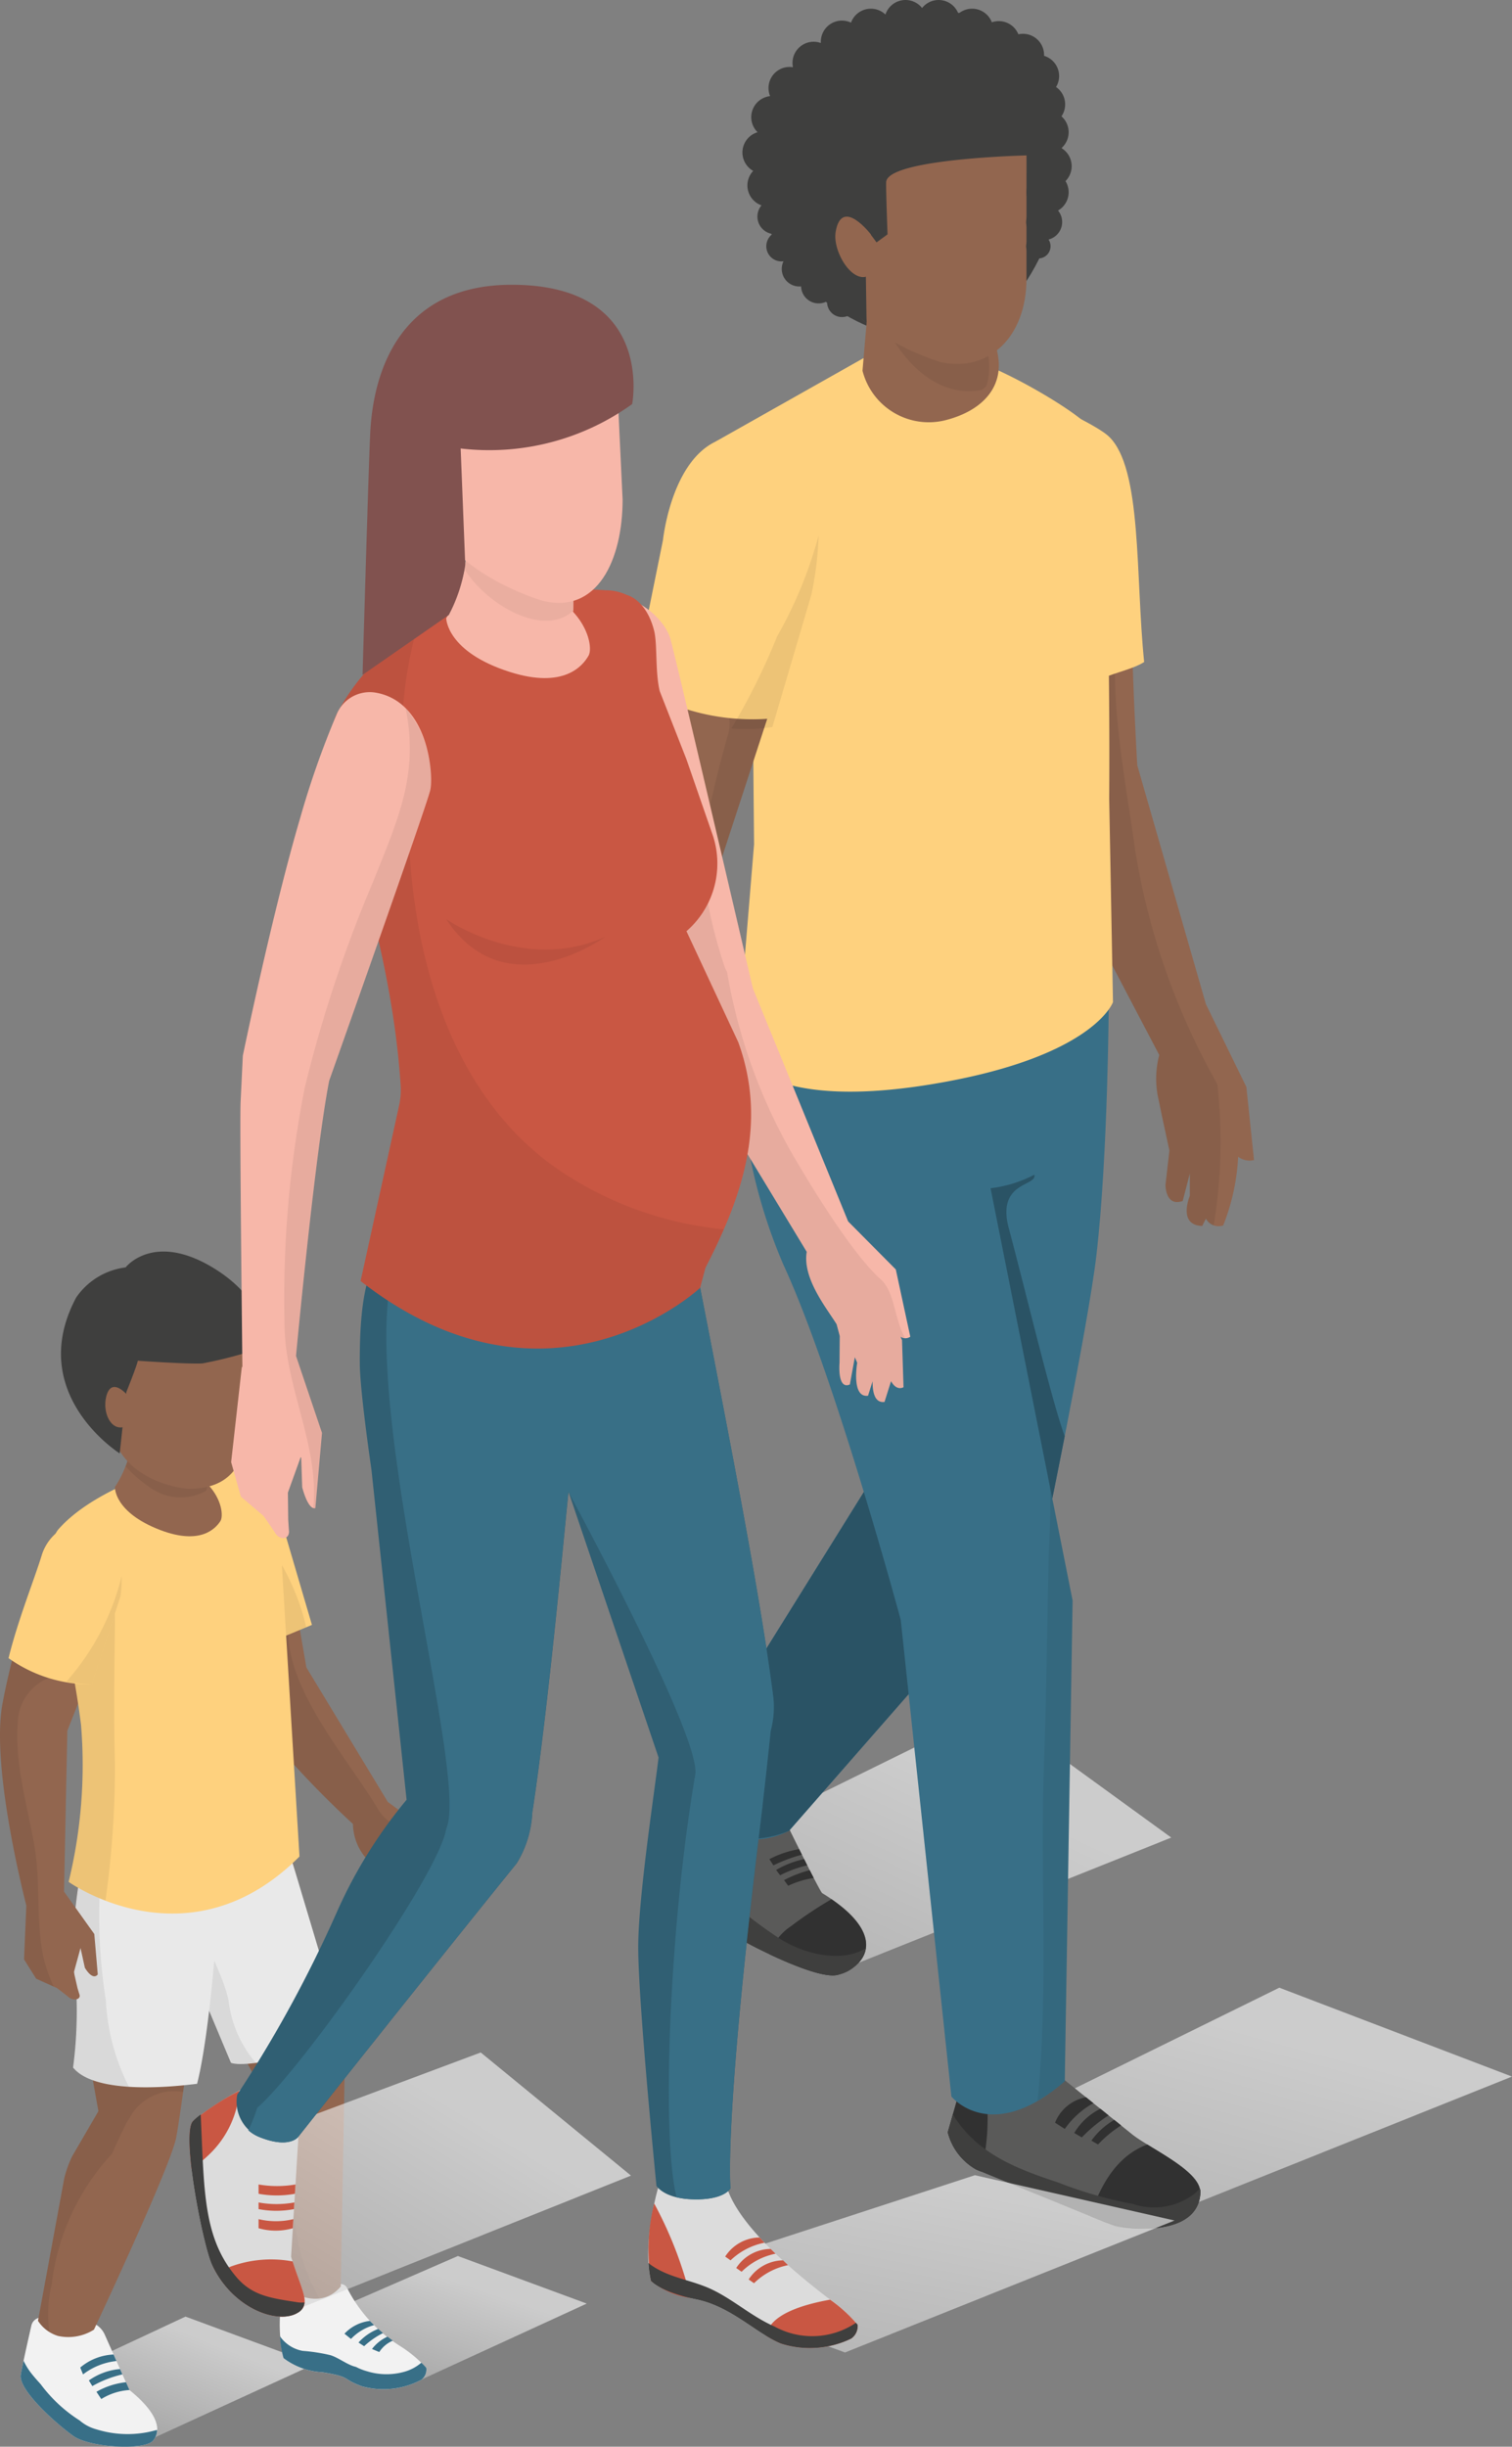<svg xmlns="http://www.w3.org/2000/svg" xmlns:xlink="http://www.w3.org/1999/xlink" width="91.176" height="147.507" viewBox="0 0 91.176 147.507"><rect x="0" y="0" width="91.176" height="147.507" fill="#808080" stroke="none"/><defs><style>.a,.b,.j,.k,.o,.p{opacity:0.6;mix-blend-mode:multiply;isolation:isolate;}.a{fill:url(#a);}.b{fill:url(#b);}.c{fill:#92664f;}.d{opacity:0.07;}.e{fill:#f2f2f2;}.f{fill:#386f87;}.g{fill:#fed17e;}.h{fill:#e9e9e9;}.i{fill:#3f3f3e;}.j{fill:url(#c);}.k{fill:url(#d);}.l{fill:#5a5a59;}.m{fill:#313131;}.n{fill:#2a5365;}.o{fill:url(#e);}.p{fill:url(#f);}.q{fill:#dcdcdc;}.r{fill:#c95743;}.s{fill:#305f73;}.t{fill:#386f86;}.u{fill:#f7b7a9;}.v{opacity:0.06;}.w{fill:#eaaea0;}.x{fill:#81524f;}</style><linearGradient id="a" x1="0.087" y1="0.933" x2="0.653" y2="0.243" gradientUnits="objectBoundingBox"><stop offset="0" stop-color="#b2b2b2"/><stop offset="1" stop-color="#fff"/></linearGradient><linearGradient id="b" x1="0.067" y1="1.023" x2="0.637" y2="0.269" xlink:href="#a"/><linearGradient id="c" x1="0.101" y1="0.996" x2="0.666" y2="0.358" gradientUnits="objectBoundingBox"><stop offset="0" stop-color="#d2d2d2"/><stop offset="1" stop-color="#fff"/></linearGradient><linearGradient id="d" x1="0.085" y1="1.168" x2="0.672" y2="0.298" xlink:href="#c"/><linearGradient id="e" x1="0.087" y1="1.153" x2="0.672" y2="0.124" xlink:href="#c"/><linearGradient id="f" x1="0.125" y1="0.808" x2="0.656" y2="0.287" xlink:href="#c"/></defs><g transform="translate(-926 -6563)"><g transform="translate(926 6563)"><g transform="translate(0 75.451)"><path class="a" d="M283.7,187.878l5.258,3.954L299.484,187l-7.77-2.868Z" transform="translate(-280.528 -119.922)"/><path class="b" d="M295.119,185.434l6.576,3.639,10.523-4.833-7.77-2.868Z" transform="translate(-276.837 -120.814)"/><path class="c" d="M301.927,165.633l-4.907-8.107-1.542-8.948s-2.326-6.292-5.644-1.247a105.806,105.806,0,0,0,2.57,10.363c1.1,3.286,5.967,7.929,7.425,9.27a3.222,3.222,0,0,0,.951,2.234l.143.378.114.764s-.168.916.49.679l.292-.92.112.176s-.367,1.187.5,1.048l.255-.5c-.024.329.052.724.57.64l.364-.712a.522.522,0,0,0,.622.151l0-1.551-.071-.109a.645.645,0,0,0,.5-.038l-.839-2.172Z" transform="translate(-278.545 -132.453)"/><path class="d" d="M304.217,169.419c-.475-.639-.31-1.31-.922-1.826-.494-.418-1.376-.547-1.977-1.556-1.63-2.742-4.878-6.433-5.346-9.9a2.844,2.844,0,0,1,.463-2.006l-.955-5.549s-2.326-6.292-5.644-1.247a105.806,105.806,0,0,0,2.57,10.363c1.1,3.286,5.967,7.929,7.425,9.27a3.222,3.222,0,0,0,.951,2.234l.143.378.114.764s-.168.916.49.679l.292-.92.112.176s-.367,1.187.5,1.048l.255-.5c-.024.329.052.724.57.64l.364-.712a.522.522,0,0,0,.622.151l0-1.46C304.231,169.435,304.223,169.428,304.217,169.419Z" transform="translate(-278.545 -132.453)"/><path class="e" d="M288.8,188.541l-1.485-3.339a1.347,1.347,0,0,0-1.112-.794l-2.644-.232a.623.623,0,0,0-.667.483c-.183.8-.516,2.277-.638,2.948-.172.941,2.217,3.033,3.179,3.713.981.695,4.287.888,4.8.273C290.814,190.89,290.39,189.819,288.8,188.541Z" transform="translate(-281 -119.908)"/><path class="f" d="M286.816,190.28a2.567,2.567,0,0,1-1.014-.537,8.794,8.794,0,0,1-2.353-2.19c-.168-.184-.335-.371-.492-.565a4.023,4.023,0,0,1-.536-.847c-.069.324-.13.619-.168.831-.172.941,2.217,3.033,3.179,3.713.981.695,4.287.888,4.8.273a1.039,1.039,0,0,0,.243-.63c-.03,0-.06,0-.09.008A6.311,6.311,0,0,1,286.816,190.28Z" transform="translate(-281 -119.272)"/><path class="e" d="M301.331,186.4a8.9,8.9,0,0,1-3.212-3.505.435.435,0,0,0-.414-.247l-3.061.205a.427.427,0,0,0-.394.344,9.143,9.143,0,0,0,.029,3.918,4.218,4.218,0,0,0,2.344.852c1.821.3,1.1.382,2.394.851a4.868,4.868,0,0,0,3.572-.392.772.772,0,0,0,.3-.72A7.552,7.552,0,0,0,301.331,186.4Z" transform="translate(-277.184 -120.402)"/><path class="f" d="M302.584,186.62a2.706,2.706,0,0,1-.986.536,3.976,3.976,0,0,1-2.329-.033,3.235,3.235,0,0,1-.611-.243c-.069-.023-.14-.038-.209-.064-.457-.167-.881-.5-1.334-.647a10.538,10.538,0,0,0-1.678-.261,2.126,2.126,0,0,1-1.374-.876,6.2,6.2,0,0,0,.21,1.309,4.218,4.218,0,0,0,2.344.852c1.821.3,1.1.382,2.394.851a4.868,4.868,0,0,0,3.572-.392.772.772,0,0,0,.3-.72A2.925,2.925,0,0,0,302.584,186.62Z" transform="translate(-277.178 -119.63)"/><path class="g" d="M289.835,147.332s1.026,5.235,2.177,9.11c.372-.214,2.737-.426,3.474-.708.323-.123,1.551-.642,1.87-.771l-1.876-6.384S293.153,142.286,289.835,147.332Z" transform="translate(-278.545 -132.453)"/><path class="d" d="M290.855,147.08a2.735,2.735,0,0,1-.726-.543c-.1.13-.195.269-.294.418,0,0,1.026,5.235,2.177,9.11.372-.214,2.737-.426,3.474-.708.249-.1,1.033-.423,1.527-.63a14.2,14.2,0,0,0-1.415-3.651A11.977,11.977,0,0,0,290.855,147.08Z" transform="translate(-278.545 -132.076)"/><path class="c" d="M289.835,162.743v6.785l4.72,8.67-.236,2.018a9.586,9.586,0,0,0,.185,3.29l1.49,6.376s1.824,1.269,3.1-.241l.23-12.75-3.749-15.415Z" transform="translate(-278.545 -127.246)"/><path class="d" d="M298.812,174.8l-3.241-13.324-5.737,1.268v6.785l4.72,8.67-.236,2.018a9.586,9.586,0,0,0,.185,3.29l1.49,6.376a2.958,2.958,0,0,0,1.824.483,11.447,11.447,0,0,1-1.479-4.581c-.38-3.054-1.11-7.315.879-9.93A2.809,2.809,0,0,1,298.812,174.8Z" transform="translate(-278.545 -127.246)"/><path class="h" d="M289.652,162.563v6.783l2.88,6.869c.764.277,4.347-.134,6.558-2.563l-3.7-12.358Z" transform="translate(-278.605 -127.305)"/><path class="d" d="M295.479,161.594l-.09-.3-5.737,1.269v6.783l2.88,6.869a3.742,3.742,0,0,0,1.5,0l-.024-.023a7.04,7.04,0,0,1-1.624-3.762c-.319-1.419-1.078-2.657-1.507-4.049a2.482,2.482,0,0,1,1.883-3.241c-.012-.054-.024-.109-.036-.16A2.8,2.8,0,0,1,295.479,161.594Z" transform="translate(-278.605 -127.305)"/><path class="c" d="M285.339,171.522c.434,2.3,1.339,7.387,1.339,7.387l-1.585,2.725a6.69,6.69,0,0,0-.475,1.323l-1.583,8.59a2.206,2.206,0,0,0,1.211.914,2.9,2.9,0,0,0,2.162-.38s4.614-9.8,4.958-11.571,1.262-9.28,1.262-9.28l1.527-8.345-8.05-.9S284.64,167.818,285.339,171.522Z" transform="translate(-280.744 -127.083)"/><path class="d" d="M285.339,171.522c.434,2.3,1.339,7.387,1.339,7.387l-1.585,2.725a6.69,6.69,0,0,0-.475,1.323l-1.583,8.59a2.234,2.234,0,0,0,.692.68,7.334,7.334,0,0,1,.128-2.842,14.021,14.021,0,0,1,3.639-7.905c.267-.6.553-1.2.84-1.8a2.128,2.128,0,0,1,.188-.29,3.036,3.036,0,0,1,3.265-1.636c.389-2.819.842-6.519.842-6.519l1.527-8.345-8.05-.9S284.64,167.818,285.339,171.522Z" transform="translate(-280.744 -127.083)"/><path class="h" d="M284.822,171.522a26.079,26.079,0,0,1-.188,4.756c1.527,1.883,7.424.966,7.478.981,1.026-4.045,1.527-14.374,1.527-14.374l-8.05-.9S284.123,167.818,284.822,171.522Z" transform="translate(-280.227 -127.083)"/><path class="d" d="M286.475,162.925a2.64,2.64,0,0,1,.266-.814l-1.151-.13s-1.466,5.837-.767,9.541a26.079,26.079,0,0,1-.188,4.756c.626.771,1.982,1.073,3.37,1.161a12.772,12.772,0,0,1-1.395-5.211A32.809,32.809,0,0,1,286.475,162.925Z" transform="translate(-280.227 -127.083)"/><path class="c" d="M286.423,147.9a2.913,2.913,0,0,0-2.627,2.111c-.646,2.089-1.816,6.049-2.342,8.882-.652,3.511,1.008,10.473,1.438,12.176l-.138,3.241.732,1.167,1.254.564s.585.441.672.521c.3.277.813.183.675-.159l-.11-.364-.217-.954.4-1.461.262,1.194c.513.832.777.4.777.4l-.209-2.436-1.825-2.558.2-9.7,3.208-8.105S289.282,147.813,286.423,147.9Z" transform="translate(-281.304 -131.636)"/><path class="d" d="M286.423,147.9a2.913,2.913,0,0,0-2.627,2.111c-.646,2.089-1.816,6.049-2.342,8.882-.652,3.511,1.008,10.473,1.438,12.176l-.138,3.241.732,1.167,1.061.478a8.338,8.338,0,0,1-.745-2.464c-.294-2-.075-4.025-.421-6.02-.451-2.6-1.247-5.05-.982-7.725a2.966,2.966,0,0,1,4.195-2.336l1.976-4.992S289.282,147.813,286.423,147.9Z" transform="translate(-281.304 -131.636)"/><path class="g" d="M290.115,145.692c-.266.1-4.119,1.294-6.062,3.507-1.1,1.253.647,6.02,1.364,11.8a29.736,29.736,0,0,1-.749,9.455s7.227,5.185,13.92-1.528L297.5,150.938A5.614,5.614,0,0,0,290.115,145.692Z" transform="translate(-280.529 -132.453)"/><path class="d" d="M284.722,149.308a2.582,2.582,0,0,1-.926-.643c-.475,1.767.979,6.11,1.62,11.265a29.735,29.735,0,0,1-.749,9.455,10.832,10.832,0,0,0,2.222,1.134,58.045,58.045,0,0,0,.57-8.3c-.089-3.111-.022-6.092,0-8.5C287.479,151.658,287,150.279,284.722,149.308Z" transform="translate(-280.528 -131.388)"/><path class="g" d="M286.3,147.9a2.913,2.913,0,0,0-2.627,2.111c-.463,1.5-1.408,3.822-1.98,6.139a8.5,8.5,0,0,0,5.022,1.581l1.732-5.313S289.157,147.813,286.3,147.9Z" transform="translate(-281.178 -131.636)"/><path class="d" d="M285.861,156.927l1.732-5.313a8.988,8.988,0,0,0,.073-1.231,14.946,14.946,0,0,1-3.339,6.38A11.61,11.61,0,0,0,285.861,156.927Z" transform="translate(-280.326 -130.833)"/><g transform="translate(5.934 5.044)"><path class="c" d="M289.856,145.3c-1.892-.472-3.315,1.4-3.315,1.4s-.077,1.523,2.758,2.6c2.381.9,3.3-.081,3.6-.545S292.8,146.033,289.856,145.3Z" transform="translate(-285.545 -137.544)"/><path class="c" d="M287.594,143.963a6.444,6.444,0,0,1-1.053,3.228l4.834,1.562a8.025,8.025,0,0,0,1.1-5.044Z" transform="translate(-285.545 -138.035)"/><path class="d" d="M287.437,143.963a4.4,4.4,0,0,1-.409,1.977,7.962,7.962,0,0,0,1.577,1.348,3.162,3.162,0,0,0,3.263.136l.016-.009a8.6,8.6,0,0,0,.434-3.708Z" transform="translate(-285.387 -138.035)"/><path class="c" d="M286.652,145.475c.917,2.948,4.507,3.205,4.507,3.205,2.9.041,3.621-1.865,3.771-4.538l.044-4.722h-9.186Z" transform="translate(-285.788 -139.421)"/></g><path class="i" d="M293.219,136.566c-3.586-2.152-5.239,0-5.239,0A4.25,4.25,0,0,0,285,138.38c-3.094,5.8,2.623,9.4,2.623,9.4l.4-3.695s.642-1.593.692-1.892c0,0,3.037.216,3.9.161a25.034,25.034,0,0,0,3.8-1.032S296.661,138.629,293.219,136.566Z" transform="translate(-280.405 -135.609)"/><path class="c" d="M286.158,142.362c-.236.949.277,2.084,1.1,1.82l.22-1.861S286.476,141.076,286.158,142.362Z" transform="translate(-279.753 -133.614)"/><path class="f" d="M284.96,186.645l.169.413a3.969,3.969,0,0,1,2.015-.806l-.175-.393A3.321,3.321,0,0,0,284.96,186.645Z" transform="translate(-280.121 -119.363)"/><path class="f" d="M285.354,187.209l.208.34a6.666,6.666,0,0,1,1.814-.705l-.143-.322A3.763,3.763,0,0,0,285.354,187.209Z" transform="translate(-279.994 -119.149)"/><path class="f" d="M285.7,187.7l.291.437a3.647,3.647,0,0,1,1.7-.544l-.209-.471A4.568,4.568,0,0,0,285.7,187.7Z" transform="translate(-279.884 -118.956)"/><path class="f" d="M297,185.1l.393.316a3.017,3.017,0,0,1,1.392-.834l-.254-.254A2.5,2.5,0,0,0,297,185.1Z" transform="translate(-276.228 -119.858)"/><path class="f" d="M297.64,185.515l.34.22a4.851,4.851,0,0,1,1.139-.791l-.292-.251A3.116,3.116,0,0,0,297.64,185.515Z" transform="translate(-276.022 -119.74)"/><path class="f" d="M298.255,185.79l.438.183a1.8,1.8,0,0,1,.816-.684l-.32-.243A2.455,2.455,0,0,0,298.255,185.79Z" transform="translate(-275.823 -119.626)"/></g><g transform="translate(35.642 0)"><path class="i" d="M326.02,79.068c-5.7,0-10.2,3.883-10.2,9.581s5.187,10.318,10.885,10.318c3.666,0,7.475-5.1,7.475-10.8S331.719,79.068,326.02,79.068Z" transform="translate(-305.786 -78.438)"/><path class="j" d="M312.158,165.82l9.929,6.347,19.871-7.957-10.717-7.781Z" transform="translate(-306.971 -53.427)"/><path class="k" d="M325.18,178.537l13.242,3.926,19.871-7.957-14.03-5.359Z" transform="translate(-302.76 -49.315)"/><path class="c" d="M339.7,131.848l-4.138-14.4s-.384-6.439-.371-11.19a2.857,2.857,0,0,1-3.266-1.059,3.934,3.934,0,0,0-1.761-1.651c-.66-.348-1.425-.45-2.088-.831a5.3,5.3,0,0,1-1.722-1.579c-.25,0-.5,0-.749-.02l2.041,16.192,9.241,17.6a5.632,5.632,0,0,0-.1,2.407l.267,1.294.446,2.063-.237,2.07s-.009,1.342,1.04.967l.429-1.658,0,1.346s-.753,1.775.745,1.82l.225-.443a.867.867,0,0,0,1.041.413,12.837,12.837,0,0,0,.9-4.143,1.144,1.144,0,0,0,.958.2l-.462-4.408Z" transform="translate(-302.624 -71.309)"/><path class="d" d="M335.443,122.618c-.781-5.608-1.923-10.548-.685-16.221,0-.013.009-.024.012-.037a2.832,2.832,0,0,1-2.848-1.161,3.934,3.934,0,0,0-1.761-1.651c-.66-.348-1.425-.45-2.088-.831a5.3,5.3,0,0,1-1.722-1.579c-.25,0-.5,0-.749-.02l2.041,16.192,9.241,17.6a5.632,5.632,0,0,0-.1,2.407l.267,1.294.446,2.063-.237,2.07s-.009,1.342,1.04.966l.429-1.657,0,1.346s-.753,1.775.745,1.82l.225-.443a.741.741,0,0,0,.47.416,30.933,30.933,0,0,0,.218-8.53A42.138,42.138,0,0,1,335.443,122.618Z" transform="translate(-302.624 -71.309)"/><path class="g" d="M324.91,95.148s3.753,5.128,4.221,8.2c1.195,3.377,2.877,7.684,4.092,11.03.752-.508,2.191-.724,2.977-1.227-.533-5.224-.114-11.691-2.132-13.6C332.818,98.364,324.91,95.148,324.91,95.148Z" transform="translate(-302.848 -73.239)"/><path class="l" d="M321.289,166.632c-.077.075-2.4-4.694-2.4-4.694l-5.063-2.627-2.571,2.946a2.19,2.19,0,0,0,.131,2.211l3.308,3.406.541.543a8.063,8.063,0,0,0,2.107,1.524c1.663.834,4.04,1.866,4.905,1.605C324.061,171,325.24,169.051,321.289,166.632Z" transform="translate(-307.341 -52.495)"/><path class="m" d="M311.381,164.316l1.049,1.081a27.376,27.376,0,0,0,.848-5.616L311.25,162.1A2.19,2.19,0,0,0,311.381,164.316Z" transform="translate(-307.341 -52.343)"/><path class="m" d="M320.108,165.116a23.808,23.808,0,0,0-2.428,1.617,3.312,3.312,0,0,0-1.315,1.7c1.56.736,3.408,1.46,4.149,1.236C322.238,169.148,323.38,167.366,320.108,165.116Z" transform="translate(-305.611 -50.618)"/><path class="i" d="M318.73,168.717a26.6,26.6,0,0,1-6.642-6.178,3.679,3.679,0,0,1-.626-1.184l-.212.242a2.19,2.19,0,0,0,.131,2.211l3.308,3.406.778.779a5.977,5.977,0,0,0,1.5,1.1c1.659.856,4.343,2.074,5.276,1.793a2.164,2.164,0,0,0,1.665-1.6C322.493,170.163,320.267,169.692,318.73,168.717Z" transform="translate(-307.341 -51.835)"/><path class="l" d="M335.591,176.825l-5.144-4.131-5.009.7-.946,3.323a3.59,3.59,0,0,0,1.728,2.252l8.4,3.433s5.113.916,5.113-2.168l-.054-.18C339.316,178.849,336.569,177.619,335.591,176.825Z" transform="translate(-302.983 -48.168)"/><path class="m" d="M325.438,173.266l-.946,3.323a3.59,3.59,0,0,0,1.728,2.252l.286.118a13.233,13.233,0,0,0,.118-5.86Z" transform="translate(-302.983 -48.037)"/><path class="f" d="M325.286,150.634,312.5,171.171c2.134,5.467,6.3,3.061,6.3,3.061l15.368-17.556s2.657-12.792,3.163-17.124c.707-6.037.748-15.4.748-15.4l-11.727,3.2Z" transform="translate(-306.86 -63.861)"/><path class="n" d="M333.59,132.182a7.6,7.6,0,0,1-7.559-.292l-.745,16.244L312.5,168.671c1.55,5.341,6.3,3.061,6.3,3.061l15.369-17.556s.582-2.805,1.254-6.231c-.748-1.978-2.411-8.947-3.373-12.533C331.292,132.575,333.768,132.9,333.59,132.182Z" transform="translate(-306.86 -61.361)"/><path class="f" d="M330.128,124.845l-15.071,1.04a32.132,32.132,0,0,0,2.6,14.031c3.118,6.755,7.062,21.385,7.062,21.385l3.054,28.729s2.375,2.962,6.836-.92l.471-28.982-4.952-24.889Z" transform="translate(-306.044 -63.638)"/><path class="g" d="M336.665,99.466c-.433-.994-6.433-4.428-7.875-4.387l-3.3-.576-2.684.547-8.883,5.011a17.828,17.828,0,0,1,2.141,6.564l.163,17.723L315.2,136.806s1.385,3.7,11.67,2.018c9.833-1.606,11-4.96,11-4.96l-.228-12.272S337.811,102.1,336.665,99.466Z" transform="translate(-306.398 -73.448)"/><path class="c" d="M318.858,99.433c-4.712-1.036-6.451,6.757-6.451,6.757L309.8,122.771l.07,16.3-1.633,6.122.548,2.33,1.523,1.391s.783,1.517.873,1.689a.621.621,0,0,0,1.158-.361l-.058-.693.1-2.127s.81-2.214.818-2.211l0-.018.065-.24-.291,1.945c-.192,1.708,1.02,1.728,1.02,1.728l.873-5.621-.916-4.29.065-.025,2.144-15.2,4.827-14.776S323.471,100.447,318.858,99.433Z" transform="translate(-308.238 -71.885)"/><path class="d" d="M317.791,99.506a6.357,6.357,0,0,0-2.12-.365,34.643,34.643,0,0,1-1.694,14.188,2.412,2.412,0,0,1,1.409,3.063,78.879,78.879,0,0,0-2.363,11.9c-.623,4.266-2.2,7.749-1.118,12.051a35.062,35.062,0,0,1,1.347,6.287l.553-3.554-.916-4.29.065-.025,2.144-15.2,4.827-14.776S322.4,100.52,317.791,99.506Z" transform="translate(-307.172 -71.958)"/><path class="g" d="M317.541,98.573c-4.853-1.067-5.592,6.143-5.592,6.143l-1.769,8.729a13.353,13.353,0,0,0,8.308,2.038l2.553-7.919S322.293,99.617,317.541,98.573Z" transform="translate(-307.611 -72.167)"/><path class="d" d="M314.632,114.62a10.358,10.358,0,0,0,2.472-.087l2.354-7.981a20.266,20.266,0,0,0,.435-3.56,26.013,26.013,0,0,1-2.5,6.073A39.947,39.947,0,0,1,314.632,114.62Z" transform="translate(-306.171 -70.703)"/><g transform="translate(9.128)"><path class="c" d="M327.14,89.6l-6.819,1.5.625,3.4-.246,2.882a4.122,4.122,0,0,0,5.007,2.981c2.206-.561,3.652-2.025,3.091-4.231Z" transform="translate(-313.459 -75.032)"/><path class="d" d="M327.081,89.81l-6.288.787a2.937,2.937,0,0,1,.127.6c.39,3.594,3.192,8.01,6.841,7.264.1-.078.184-.152.261-.221a4.016,4.016,0,0,0,.115-1.777Z" transform="translate(-313.307 -74.965)"/><path class="c" d="M319.74,93.12c0,3.449,5.782,5.293,6.157,5.37,2.841.577,5.091-1.524,5.1-5.035L331,84.616l-11.949,2.116Z" transform="translate(-313.869 -76.644)"/><path class="i" d="M329.975,82.3c-4.732-2.983-8.824-1.261-11.646,2.292-1.379,1.734-.438,5.231-.032,6.872a12.091,12.091,0,0,0,3.527,5.889l-.086-5.779.687.924.662-.482s-.1-2.738-.081-3.152c.073-1.415,8.467-1.609,8.467-1.609S335.139,85.553,329.975,82.3Z" transform="translate(-314.338 -77.886)"/><path class="i" d="M329.99,81.683c-4.936-3.108-9.2-1.315-12.147,2.391-1.438,1.808-.457,5.455-.033,7.166a12.761,12.761,0,0,0,4.18,6.336l-.591-6.22.716.962.689-.5s-.106-2.854-.083-3.286c.075-1.477,8.33-1.662,8.33-1.662S335.375,85.074,329.99,81.683Z" transform="translate(-314.505 -78.107)"/><path class="i" d="M327.13,79.554a1.274,1.274,0,1,0,1.273,1.274A1.274,1.274,0,0,0,327.13,79.554Z" transform="translate(-311.67 -78.281)"/><path class="i" d="M328.229,80.132a1.273,1.273,0,1,0,1.274,1.273A1.274,1.274,0,0,0,328.229,80.132Z" transform="translate(-311.314 -78.094)"/><circle class="i" cx="1.273" cy="1.273" r="1.273" transform="translate(16.915 5.02)"/><path class="i" d="M329.349,83.653a1.274,1.274,0,1,0,1.274,1.274A1.274,1.274,0,0,0,329.349,83.653Z" transform="translate(-310.952 -76.956)"/><path class="i" d="M329.487,85.2a1.274,1.274,0,1,0,1.274,1.274A1.274,1.274,0,0,0,329.487,85.2Z" transform="translate(-310.908 -76.456)"/><path class="i" d="M329.349,86.387a1.273,1.273,0,1,0,1.274,1.273A1.274,1.274,0,0,0,329.349,86.387Z" transform="translate(-310.952 -76.072)"/><circle class="i" cx="1.087" cy="1.087" r="1.087" transform="translate(17.106 12.298)"/><path class="i" d="M328.8,89.253a.737.737,0,1,0,.736.737A.736.736,0,0,0,328.8,89.253Z" transform="translate(-310.956 -75.145)"/><path class="i" d="M328.916,81.094a1.274,1.274,0,1,0,1.273,1.273A1.274,1.274,0,0,0,328.916,81.094Z" transform="translate(-311.093 -77.783)"/><path class="i" d="M325.913,78.988a1.273,1.273,0,1,0,1.273,1.273A1.273,1.273,0,0,0,325.913,78.988Z" transform="translate(-312.063 -78.464)"/><path class="i" d="M324.388,78.592a1.274,1.274,0,1,0,1.273,1.273A1.274,1.274,0,0,0,324.388,78.592Z" transform="translate(-312.556 -78.592)"/><path class="i" d="M322.878,78.592a1.274,1.274,0,1,0,1.273,1.273A1.273,1.273,0,0,0,322.878,78.592Z" transform="translate(-313.044 -78.592)"/><path class="i" d="M321.3,78.988a1.273,1.273,0,1,0,1.273,1.273A1.273,1.273,0,0,0,321.3,78.988Z" transform="translate(-313.555 -78.464)"/><path class="i" d="M319.346,79.7a1.274,1.274,0,1,0,1.74.467A1.274,1.274,0,0,0,319.346,79.7Z" transform="translate(-313.981 -78.288)"/><path class="i" d="M318.054,80.665a1.273,1.273,0,1,0,1.739.466A1.273,1.273,0,0,0,318.054,80.665Z" transform="translate(-314.398 -77.977)"/><path class="i" d="M316.961,81.812a1.273,1.273,0,1,0,1.739.466A1.273,1.273,0,0,0,316.961,81.812Z" transform="translate(-314.752 -77.606)"/><path class="i" d="M316.175,83.137a1.274,1.274,0,1,0,1.74.467A1.274,1.274,0,0,0,316.175,83.137Z" transform="translate(-315.006 -77.178)"/><path class="i" d="M315.773,84.747a1.274,1.274,0,1,0,1.74.466A1.273,1.273,0,0,0,315.773,84.747Z" transform="translate(-315.136 -76.657)"/><path class="i" d="M316,86.248a1.274,1.274,0,1,0,1.74.466A1.274,1.274,0,0,0,316,86.248Z" transform="translate(-315.063 -76.172)"/><path class="i" d="M316.349,87.8a1.059,1.059,0,1,0,1.446.388A1.06,1.06,0,0,0,316.349,87.8Z" transform="translate(-314.915 -75.66)"/><path class="i" d="M316.681,89.242a.914.914,0,1,0,1.248.335A.914.914,0,0,0,316.681,89.242Z" transform="translate(-314.784 -75.188)"/><path class="i" d="M317.457,90.185a1.059,1.059,0,1,0,1.446.388A1.059,1.059,0,0,0,317.457,90.185Z" transform="translate(-314.556 -74.89)"/><path class="i" d="M318.336,90.957a1.059,1.059,0,1,0,1.448.386A1.059,1.059,0,0,0,318.336,90.957Z" transform="translate(-314.272 -74.64)"/><path class="i" d="M319.441,91.8a.9.9,0,1,0,1.235.331A.9.9,0,0,0,319.441,91.8Z" transform="translate(-313.89 -74.361)"/><path class="c" d="M319.389,89.379c-.2,1.2,1.048,3.218,2.03,2.62l.093-2.467S319.753,87.231,319.389,89.379Z" transform="translate(-313.768 -75.401)"/></g><path class="m" d="M316.364,163.44l.243.373a9.654,9.654,0,0,1,1.718-.643l-.167-.335A6.028,6.028,0,0,0,316.364,163.44Z" transform="translate(-305.611 -51.356)"/><path class="m" d="M316.67,163.941l.243.322a7.138,7.138,0,0,1,1.636-.6l-.188-.374A5.786,5.786,0,0,0,316.67,163.941Z" transform="translate(-305.512 -51.208)"/><path class="m" d="M317.032,164.393l.25.341a5.655,5.655,0,0,1,1.539-.471l-.241-.47A7.377,7.377,0,0,0,317.032,164.393Z" transform="translate(-305.395 -51.046)"/><path class="m" d="M334.428,176.291c-1.85.683-2.848,2.467-3.441,4.323l.712.291a6.075,6.075,0,0,0,2.125.457c1.514.046,3.8-.226,3.8-2.289l-.054-.18C337.3,177.97,335.636,177.035,334.428,176.291Z" transform="translate(-300.883 -47.005)"/><path class="d" d="M329.247,150.962c-.087,4.063-.135,8.121-.278,12.182-.234,6.642.288,13.572-.385,20.21a10.1,10.1,0,0,0,1.641-1.176L330.7,153.2l-1.376-6.913C329.419,147.835,329.281,149.411,329.247,150.962Z" transform="translate(-301.66 -56.707)"/><path class="m" d="M329.382,175.671l.585.378a5.182,5.182,0,0,1,1.727-1.554l-.443-.356A2.491,2.491,0,0,0,329.382,175.671Z" transform="translate(-301.402 -47.701)"/><path class="m" d="M330.256,176.122l.458.267a8.884,8.884,0,0,1,1.613-1.327l-.492-.4A3.812,3.812,0,0,0,330.256,176.122Z" transform="translate(-301.12 -47.531)"/><path class="m" d="M331.038,176.42l.4.233a7.086,7.086,0,0,1,1.395-1.15l-.414-.332A4.349,4.349,0,0,0,331.038,176.42Z" transform="translate(-300.867 -47.368)"/><path class="i" d="M339.281,179.771a3.993,3.993,0,0,1-3.615.553,24.538,24.538,0,0,1-4.483-1.284c-2.411-.8-4.694-1.641-6.188-3.81a2.929,2.929,0,0,1-.192-.32L324.492,176a3.59,3.59,0,0,0,1.728,2.252l7.219,2.952a7.5,7.5,0,0,0,3.733.553c1.278-.157,2.557-.7,2.557-2.24l-.036-.118A2.565,2.565,0,0,1,339.281,179.771Z" transform="translate(-302.983 -47.452)"/></g><g transform="translate(11.421 17.167)"><path class="o" d="M310.968,184.062l11.7,4.316,19.871-7.957L330.5,177.69Z" transform="translate(-283.134 -63.72)"/><path class="p" d="M290.869,178.207l5.521,9.273,19.871-7.957L307.2,172.1Z" transform="translate(-289.632 -65.529)"/><path class="q" d="M321.688,184.972c-1.445-1.112-5.553-4.315-6.157-6.893l-4.084.22s-.992,3.369-.438,5.637c0,0,.536.663,2.725,1.113,2.132.438,3.614,2.056,5.115,2.668a5.74,5.74,0,0,0,4.229-.3.908.908,0,0,0,.39-.834A8.993,8.993,0,0,0,321.688,184.972Z" transform="translate(-283.175 -63.595)"/><path class="r" d="M320.071,183.361c-1.675.3-3.64.9-3.84,2.134,0,.016-.009.029-.012.045a6.5,6.5,0,0,0,.891.468,5.74,5.74,0,0,0,4.229-.3.908.908,0,0,0,.39-.834A8.708,8.708,0,0,0,320.071,183.361Z" transform="translate(-281.436 -61.887)"/><path class="r" d="M311.009,183.644a4.7,4.7,0,0,0,2.394,1.033,24,24,0,0,0-2.2-5.7A11.531,11.531,0,0,0,311.009,183.644Z" transform="translate(-283.175 -63.303)"/><path class="i" d="M318.46,185.523c-1.329-.577-2.406-1.558-3.695-2.194s-2.649-.709-3.811-1.554a1.285,1.285,0,0,1-.1-.087,6.125,6.125,0,0,0,.151,1.081s.536.663,2.725,1.113c2.132.438,3.614,2.056,5.115,2.668a5.74,5.74,0,0,0,4.229-.3.908.908,0,0,0,.39-.834s-.03-.042-.1-.119A4.721,4.721,0,0,1,318.46,185.523Z" transform="translate(-283.171 -62.428)"/><path class="r" d="M314.35,181.679l.324.228a4.1,4.1,0,0,1,2.05-1.063l-.3-.316A2.511,2.511,0,0,0,314.35,181.679Z" transform="translate(-282.041 -62.804)"/><path class="r" d="M314.852,182.2l.324.226a4.042,4.042,0,0,1,2.05-1.089l-.3-.288A2.511,2.511,0,0,0,314.852,182.2Z" transform="translate(-281.878 -62.635)"/><path class="r" d="M315.419,182.723l.324.226a4.042,4.042,0,0,1,2.05-1.089l-.3-.29A2.515,2.515,0,0,0,315.419,182.723Z" transform="translate(-281.695 -62.467)"/><path class="q" d="M296.548,175.989l-3.331-2.26a18.243,18.243,0,0,0-3.066,1.977c-.736.752.6,7.471,1.137,8.646,1.229,2.665,3.982,3.636,5.17,2.917.859-.52.273-1.235-.392-3.38Z" transform="translate(-289.934 -65.001)"/><path class="r" d="M290.061,178.57a9.507,9.507,0,0,0,1.11-.926,5.937,5.937,0,0,0,1.776-3.8,15.717,15.717,0,0,0-2.8,1.831C289.865,175.962,289.892,177.153,290.061,178.57Z" transform="translate(-289.934 -64.965)"/><path class="r" d="M292.1,181.949a1.184,1.184,0,0,1-1.112-.053c1.245,2.608,3.953,3.561,5.13,2.848.819-.5.323-1.183-.3-3.1A7.094,7.094,0,0,0,292.1,181.949Z" transform="translate(-289.594 -62.476)"/><path class="i" d="M292.786,184.745c-2.038-2.381-1.956-5.214-2.17-9.819a4.3,4.3,0,0,0-.465.393c-.736.752.6,7.471,1.137,8.646,1.229,2.665,3.98,3.636,5.17,2.917a.75.75,0,0,0,.415-.629,1.524,1.524,0,0,1-.423-.008C294.913,186,293.756,185.876,292.786,184.745Z" transform="translate(-289.934 -64.614)"/><path class="s" d="M319.04,133.443l-3.046,5.4-14.48-2.345s-2.05-.991-2,6.579c.011,1.683.7,6.373.7,6.373l2.121,19.912a28.848,28.848,0,0,0-4.192,6.741,76.115,76.115,0,0,1-6.02,11.035,2.34,2.34,0,0,0,1.288,2.537c1.88.774,2.4,0,2.4,0s8-10.1,13.164-16.48a6.363,6.363,0,0,0,.94-3.045c.977-6.323,1.98-17.476,2.186-19.353l5.427,16.013c-.191,1.727-1.247,8.519-1.225,11.545.024,3.531,1.1,14.285,1.1,14.285s.416.7,1.968.8c2.111.127,2.5-.654,2.5-.654s-.418-3.8,1.726-21.353c.214-1.756.513-4.424.7-6.235a5.55,5.55,0,0,0,.146-2.091C323.779,158,322.453,150.683,319.04,133.443Z" transform="translate(-289.238 -78.026)"/><path class="t" d="M318.869,133.443l-3.046,5.4-13.884-2.25a4.817,4.817,0,0,1-.5.895,1.02,1.02,0,0,1-.347.344.85.85,0,0,1,.081.416c-1.483,8.613,4.749,29.8,3.382,32.86-.429,2.763-8.755,14.542-11.4,16.827a8.717,8.717,0,0,1-.539,1.354,2.127,2.127,0,0,0,.615.386c1.88.774,2.4,0,2.4,0s8-10.1,13.164-16.48a6.363,6.363,0,0,0,.94-3.045c.977-6.323,1.98-17.476,2.186-19.353,0,0,8.034,14.805,7.649,17.053-1.564,9.123-2.05,21.782-1.127,25.474a4.1,4.1,0,0,0,.752.114c2.111.127,2.5-.654,2.5-.654s-.418-3.8,1.726-21.353c.214-1.756.513-4.424.7-6.235a5.55,5.55,0,0,0,.146-2.091C323.608,158,322.282,150.683,318.869,133.443Z" transform="translate(-289.066 -78.026)"/><path class="u" d="M324.345,143.471,318.6,129.421s-4.681-20.116-4.988-21.123c-.471-1.542-3.6-4.256-7.248-1.3a69.7,69.7,0,0,0,2.263,7.069c1.932,5.472,5.2,18.009,5.2,18.009l8.021,13.229c-.267,1.595,1.187,3.377,1.8,4.363l.191.711-.013,1.612s-.15,1.65.623,1.309l.3-1.641.143.336s-.371,2.119.652,1.985l.277-.876c-.008.6.1,1.329.717,1.249l.394-1.252c.348.629.752.363.752.363l-.09-2.836s-.037-.082-.091-.206a.518.518,0,0,0,.59,0l-.873-4.055Z" transform="translate(-284.622 -87.002)"/><path class="d" d="M325.975,145.662c-1.453-1.292-3.558-4.564-4.92-6.868a33.216,33.216,0,0,1-4.33-11.644,2.55,2.55,0,0,1-.131-.27,29.172,29.172,0,0,1-1.432-6.789c-.1-.181-.2-.363-.32-.544a29.5,29.5,0,0,1-2.418-4.088,35.808,35.808,0,0,1-2.1-5.8c-.77.1-1.54.208-2.309.324a3.065,3.065,0,0,1-.664.026c.265.787.578,1.7.955,2.767,1.932,5.472,5.2,18.009,5.2,18.009l8.021,13.229c-.267,1.595,1.187,3.377,1.8,4.363l.191.711-.013,1.612s-.15,1.65.623,1.309l.3-1.641.143.336s-.371,2.119.652,1.985l.277-.876c-.008.6.1,1.329.717,1.249l.394-1.252c.348.629.752.363.752.363l-.09-2.836s-.037-.082-.091-.206a.591.591,0,0,0,.27.083C326.784,147.988,326.85,146.44,325.975,145.662Z" transform="translate(-284.302 -85.714)"/><path class="r" d="M317.806,126.053a5.4,5.4,0,0,0,1.61-5.717l-1.616-4.662-1.608-4.1c-.285-1.225-.128-2.84-.341-3.659-.487-1.879-1.632-2.129-1.632-2.129a2.976,2.976,0,0,0-1.284-.286c-3.529-.282-12.336.12-16.209,7.444-1.487,2.812,3.145,11.515,3.847,22.419a4.412,4.412,0,0,1-.1,1.223l-2.317,10.557c11.417,8.911,20.472.413,20.472.413l.324-1.214c2.332-4.487,3.7-8.852,1.978-13.6Z" transform="translate(-287.833 -87.08)"/><path class="v" d="M301.032,118.539a25.841,25.841,0,0,1,.462-11.145c.011-.037.029-.066.04-.1a12.806,12.806,0,0,0-4.806,5.051c-1.487,2.812,3.145,11.515,3.847,22.419a4.412,4.412,0,0,1-.1,1.223l-2.317,10.557c11.417,8.911,20.472.413,20.472.413l.324-1.213c.4-.775.762-1.547,1.1-2.317a21.436,21.436,0,0,1-9.783-3.472C303.625,135.512,301.127,126.909,301.032,118.539Z" transform="translate(-287.833 -86.481)"/><path class="u" d="M305.931,105.188c-2.546-.484-4.293,2.1-4.293,2.1s.013,2.026,3.853,3.241c3.225,1.02,4.374-.355,4.732-.992S309.885,105.938,305.931,105.188Z" transform="translate(-286.151 -87.18)"/><path class="u" d="M302.793,103.64c.275,1.855-1.155,4.36-1.155,4.36l7.506,2.247a61.546,61.546,0,0,0,.106-7.311Z" transform="translate(-286.151 -87.889)"/><path class="w" d="M302.524,103.64a4.351,4.351,0,0,1-.054,1.4c1.429,2.251,4.853,4.115,6.565,2.49.042-2.239-.054-4.6-.054-4.6Z" transform="translate(-285.882 -87.889)"/><path class="u" d="M300.238,97.377l.963,6.566c.761,3.718,6.617,5.469,6.617,5.469,3.423.913,4.909-2.514,4.909-6.071l-.386-8.124Z" transform="translate(-286.603 -90.384)"/><path class="x" d="M306.817,91.565c-7.8,0-8.428,7-8.53,8.927-.09,1.689-.462,14.593-.462,14.593l5.2-3.611a9.346,9.346,0,0,0,.992-3.028l-.277-7.01a14.736,14.736,0,0,0,10.343-2.678S315.482,91.565,306.817,91.565Z" transform="translate(-287.383 -91.565)"/><path class="u" d="M300.507,110.148a2.159,2.159,0,0,0-2.293,1.278,53.622,53.622,0,0,0-2.222,6.315c-1.645,5.566-3.451,14.3-3.451,14.3s-.065,1.363-.134,2.787c-.053,1.106.057,11.439.108,16.007l-.032-.048-.647,5.759.585,2.076,1.367,1.168s.593.84.678.99c.291.515.932.453.852-.14l-.041-.626-.019-1.629.766-2.125.038.007.06,1.8c.406,1.478.793,1.248.793,1.248l.4-4.531-1.567-4.642s1.135-12.159,2-16.59c0,0,5.849-16.48,6.092-17.506C304.055,115.152,303.756,110.666,300.507,110.148Z" transform="translate(-289.319 -85.565)"/><path class="d" d="M299.594,121.358a80.067,80.067,0,0,0-4.108,12.39,65.7,65.7,0,0,0-1.217,14.2c.011,3.856,2.091,7.26,1.741,11.118a.176.176,0,0,0,.119,0l.4-4.531-1.567-4.642s1.135-12.159,2-16.59c0,0,5.849-16.48,6.092-17.506a6.578,6.578,0,0,0-1.477-4.933C302.365,114.862,301.146,117.473,299.594,121.358Z" transform="translate(-288.533 -85.325)"/><path class="r" d="M293.087,178.113v.561a6.07,6.07,0,0,0,2.191,0l.034-.561A6.568,6.568,0,0,1,293.087,178.113Z" transform="translate(-288.915 -63.584)"/><path class="r" d="M293.087,178.932v.4a5.587,5.587,0,0,0,2.134,0l.025-.4A5.99,5.99,0,0,1,293.087,178.932Z" transform="translate(-288.915 -63.319)"/><path class="r" d="M293.087,179.692v.548a3.757,3.757,0,0,0,2.064,0l.033-.548A4.491,4.491,0,0,1,293.087,179.692Z" transform="translate(-288.915 -63.073)"/><path class="d" d="M301.638,120.468c3.558,5.461,9.579,1.068,9.579,1.068C306.323,123.75,301.638,120.468,301.638,120.468Z" transform="translate(-286.151 -82.221)"/></g></g></g></svg>